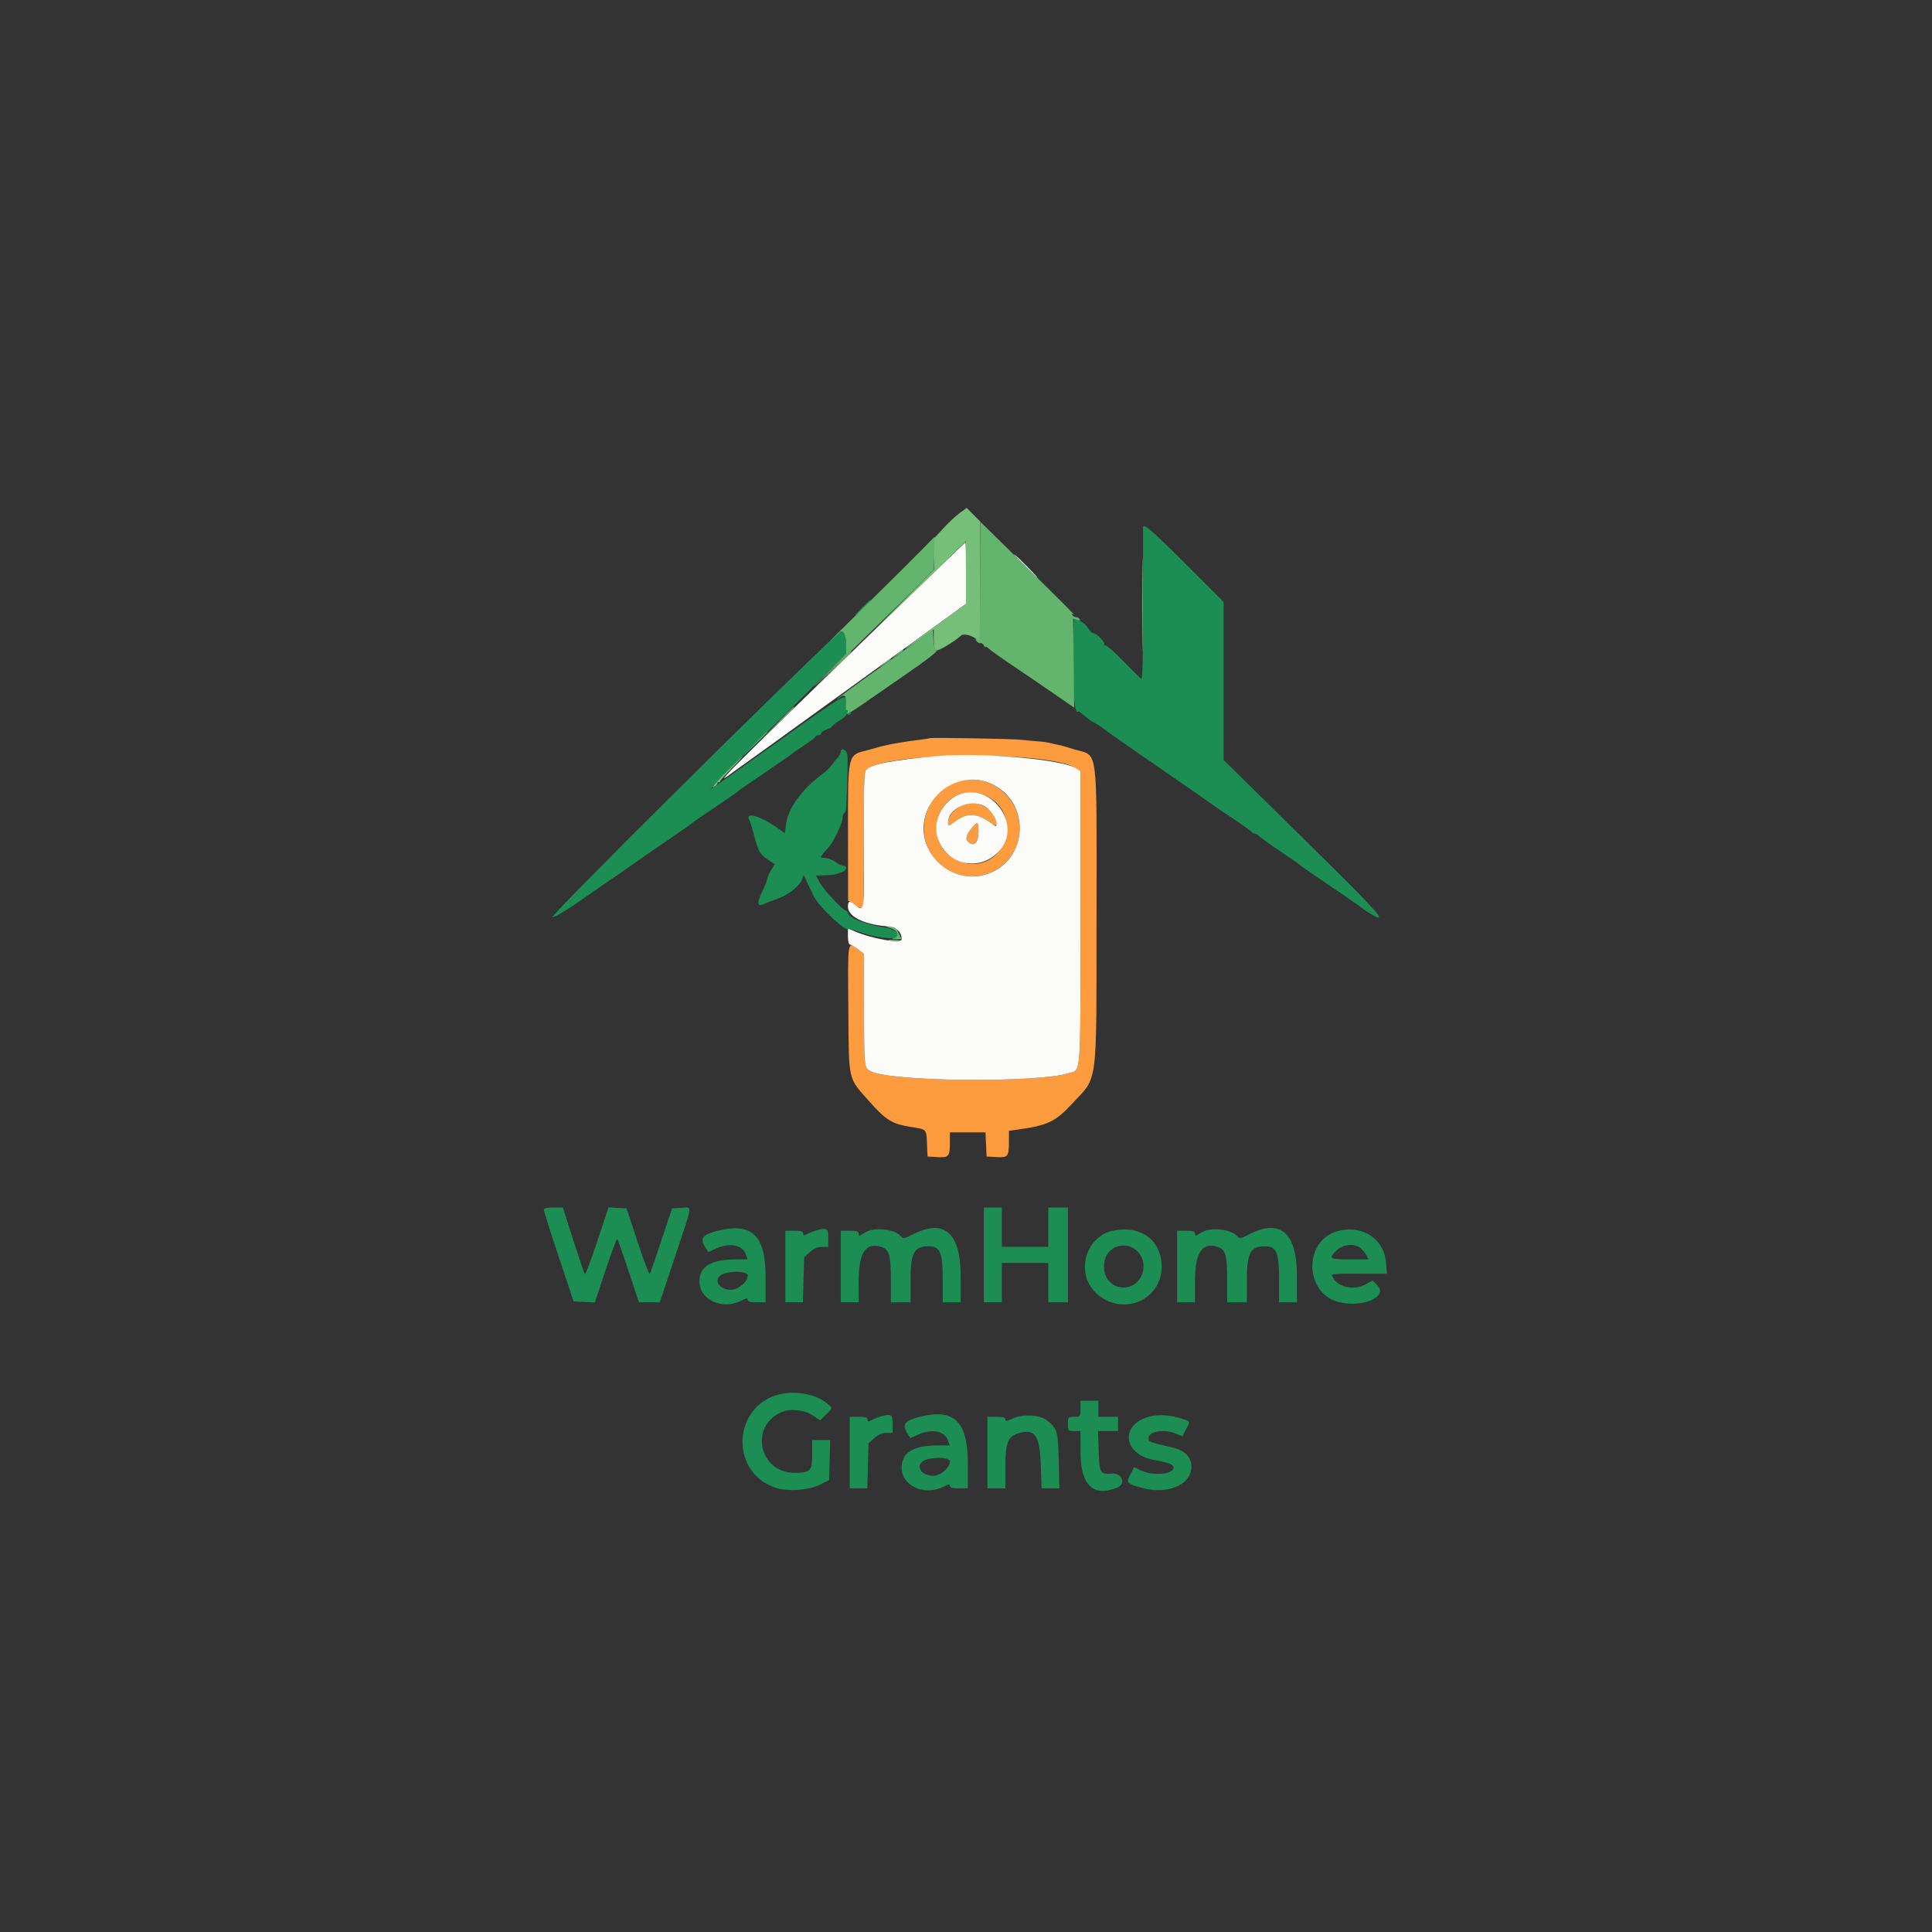 <svg id="svg" version="1.1" xmlns="http://www.w3.org/2000/svg" xmlns:xlink="http://www.w3.org/1999/xlink" width="400" height="400" viewBox="0, 0, 400,400"><rect x="0" y="0" width="400" height="400" fill="#333333" stroke="none"/><g id="svgg"><path id="path0" d="M192.465 152.843 C 192.429 152.879,191.735 152.992,190.922 153.094 C 186.475 153.651,183.807 154.132,181.481 154.795 C 180.565 155.057,179.648 155.312,179.444 155.363 C 175.486 156.345,175.553 156.048,175.571 172.465 L 175.587 186.481 176.893 187.315 C 177.612 187.773,178.364 188.148,178.564 188.148 C 178.798 188.148,178.905 183.110,178.862 174.076 C 178.813 163.669,178.910 159.865,179.236 159.473 C 182.376 155.689,217.160 155.359,222.808 159.060 L 223.704 159.647 223.704 189.926 C 223.704 223.309,223.840 221.405,221.388 222.170 C 214.710 224.254,184.371 223.961,180.211 221.774 C 178.920 221.095,178.900 220.901,178.895 209.025 L 178.889 197.495 177.617 196.525 C 175.449 194.872,175.520 194.435,175.635 208.796 C 175.758 224.203,175.472 222.951,180.046 228.110 C 183.415 231.910,184.743 232.722,188.548 233.313 C 191.920 233.836,191.790 233.700,191.926 236.852 L 192.037 239.444 194.039 239.558 C 196.446 239.695,196.653 239.459,196.661 236.574 L 196.667 234.444 200.353 234.444 L 204.040 234.444 204.150 236.944 L 204.259 239.444 206.261 239.558 C 208.688 239.697,208.876 239.471,208.883 236.412 L 208.889 234.119 210.648 233.877 C 216.878 233.017,218.511 232.244,221.945 228.535 C 227.401 222.642,226.996 225.787,227.025 189.135 C 227.053 153.931,227.400 156.592,222.593 155.207 C 221.676 154.943,220.676 154.639,220.370 154.530 C 220.065 154.422,219.481 154.276,219.074 154.206 C 218.667 154.136,217.917 153.969,217.407 153.834 C 216.898 153.699,215.898 153.554,215.185 153.511 C 214.472 153.468,212.806 153.314,211.481 153.170 C 209.419 152.945,192.651 152.657,192.465 152.843 M197.963 161.932 C 191.117 164.348,189.012 173.356,194.100 178.456 C 200.433 184.802,211.104 180.425,211.104 171.481 C 211.104 164.620,204.319 159.689,197.963 161.932 M204.437 164.907 C 211.233 168.379,208.867 178.889,201.291 178.889 C 199.281 178.889,196.330 177.373,195.260 175.791 C 190.903 169.346,197.593 161.411,204.437 164.907 M198.654 167.007 C 197.217 167.883,196.296 169.157,196.296 170.270 C 196.296 171.111,196.305 171.109,197.799 170.027 C 200.382 168.156,202.353 168.301,205.463 170.588 C 206.578 171.408,206.634 170.374,205.571 168.629 C 204.187 166.360,200.957 165.602,198.654 167.007 M200.994 171.678 C 199.874 173.081,199.817 173.948,200.802 174.568 C 201.852 175.229,202.593 174.240,202.593 172.177 C 202.593 170.024,202.369 169.954,200.994 171.678 " stroke="none" fill="#fc9c3e" fill-rule="evenodd"></path><path id="path1" d="M183.333 128.226 C 153.399 157.227,148.216 162.360,150.384 160.862 C 151.511 160.082,163.136 151.701,176.217 142.238 L 200.000 125.031 200.000 118.627 C 200.000 115.104,199.958 112.230,199.907 112.240 C 199.856 112.250,192.398 119.444,183.333 128.226 M212.222 117.222 C 213.535 118.546,214.692 119.630,214.793 119.630 C 214.895 119.630,213.905 118.546,212.593 117.222 C 211.280 115.898,210.123 114.815,210.021 114.815 C 209.920 114.815,210.910 115.898,212.222 117.222 M194.074 156.531 C 184.527 157.388,180.271 158.226,179.257 159.447 C 178.904 159.873,178.811 163.306,178.862 174.076 C 178.933 189.069,178.963 188.842,177.138 187.407 C 175.865 186.406,175.556 186.473,175.556 187.751 C 175.556 189.694,178.679 191.317,183.235 191.742 C 185.603 191.963,186.667 192.812,186.667 194.479 C 186.667 195.431,180.561 194.387,176.944 192.816 L 175.556 192.212 175.556 193.884 C 175.556 194.821,175.729 195.556,175.951 195.556 C 176.168 195.556,176.918 195.992,177.617 196.525 L 178.889 197.495 178.895 209.025 C 178.900 220.901,178.920 221.095,180.211 221.774 C 184.371 223.961,214.710 224.254,221.388 222.170 C 223.840 221.405,223.704 223.309,223.704 189.926 L 223.704 159.647 222.807 159.059 C 220.004 157.223,203.019 155.728,194.074 156.531 M205.185 162.251 C 213.494 166.008,212.948 178.101,204.341 180.960 C 196.868 183.443,189.423 176.363,191.608 168.853 C 193.326 162.949,199.784 159.809,205.185 162.251 M198.333 164.596 C 195.101 166.028,193.136 169.924,194.025 173.141 C 195.720 179.280,203.226 180.794,207.201 175.799 C 211.598 170.273,204.827 161.718,198.333 164.596 M203.738 166.870 C 204.949 167.496,206.293 169.408,206.295 170.508 C 206.296 171.162,206.249 171.166,205.463 170.588 C 202.353 168.301,200.382 168.156,197.799 170.027 C 196.305 171.109,196.296 171.111,196.296 170.270 C 196.296 167.383,200.774 165.337,203.738 166.870 M202.593 172.177 C 202.593 174.240,201.852 175.229,200.802 174.568 C 199.817 173.948,199.874 173.081,200.994 171.678 C 202.369 169.954,202.593 170.024,202.593 172.177 " stroke="none" fill="#fbfbfa" fill-rule="evenodd"></path><path id="path2" d="M236.659 109.167 C 236.655 109.319,236.658 116.498,236.667 125.119 C 236.677 135.828,236.560 140.719,236.299 140.557 C 236.088 140.427,234.396 138.752,232.538 136.835 C 230.657 134.894,228.978 133.455,228.747 133.586 C 228.520 133.716,228.461 133.682,228.616 133.511 C 228.963 133.130,227.094 131.111,226.395 131.111 C 226.118 131.111,225.608 130.614,225.261 130.006 C 224.762 129.131,223.222 128.148,222.352 128.148 C 222.281 128.148,222.222 132.054,222.222 136.828 C 222.222 144.585,222.531 147.963,223.180 147.314 C 223.288 147.206,223.882 147.580,224.500 148.144 C 225.118 148.709,226.066 149.399,226.608 149.678 C 227.149 149.957,227.759 150.312,227.963 150.467 C 229.938 151.970,231.749 153.243,239.805 158.794 C 244.903 162.307,249.468 165.474,249.949 165.831 C 250.430 166.189,251.695 167.065,252.761 167.778 C 257.676 171.065,259.083 172.057,259.198 172.315 C 259.265 172.468,259.537 172.593,259.800 172.593 C 260.064 172.593,260.474 172.827,260.711 173.113 C 260.949 173.399,262.844 174.766,264.923 176.150 C 267.003 177.534,268.787 178.770,268.889 178.896 C 269.052 179.098,271.293 180.647,279.815 186.450 C 281.037 187.282,282.120 188.055,282.222 188.168 C 282.518 188.495,285.064 190.000,285.321 190.000 C 286.306 190.000,283.614 187.152,269.444 173.205 L 253.333 157.348 253.333 140.985 L 253.333 124.623 245.460 116.756 C 238.429 109.730,236.685 108.227,236.659 109.167 M178.519 125.741 C 177.619 126.657,176.966 127.407,177.068 127.407 C 177.170 127.407,177.989 126.657,178.889 125.741 C 179.789 124.824,180.441 124.074,180.339 124.074 C 180.238 124.074,179.418 124.824,178.519 125.741 M173.366 131.251 C 160.201 143.552,113.825 189.649,114.382 189.879 C 114.654 189.991,116.737 188.803,119.012 187.239 C 126.716 181.945,130.919 179.037,132.963 177.586 C 134.083 176.791,136.833 174.898,139.074 173.380 C 141.315 171.863,143.231 170.516,143.333 170.389 C 143.435 170.261,145.090 169.105,147.010 167.819 C 150.928 165.195,152.690 163.977,152.963 163.703 C 153.139 163.527,154.045 162.900,160.873 158.238 C 162.474 157.145,163.974 156.094,164.206 155.902 C 164.439 155.710,165.546 154.943,166.667 154.197 C 167.787 153.451,168.759 152.702,168.827 152.532 C 168.895 152.361,169.187 152.222,169.475 152.222 C 169.764 152.222,170.000 152.047,170.000 151.833 C 170.000 151.618,170.500 151.269,171.111 151.056 C 171.722 150.843,172.222 150.557,172.222 150.422 C 172.222 150.286,172.889 149.763,173.704 149.259 C 174.519 148.756,175.185 148.206,175.185 148.039 C 175.185 147.871,175.340 147.830,175.530 147.947 C 175.720 148.064,175.996 147.949,176.145 147.691 C 176.293 147.433,176.287 147.337,176.131 147.478 C 175.556 147.995,174.994 146.892,175.127 145.504 C 175.333 143.341,175.358 143.327,160.953 153.636 C 153.605 158.895,147.343 163.328,147.037 163.486 C 146.731 163.644,152.948 157.383,160.851 149.572 L 175.221 135.370 175.203 133.241 C 175.192 131.888,175.029 131.111,174.757 131.111 C 174.515 131.111,174.620 130.790,175.000 130.370 C 176.181 129.065,175.056 129.671,173.366 131.251 M174.074 155.671 C 174.074 155.938,173.777 156.480,173.413 156.875 C 173.049 157.269,172.485 157.977,172.159 158.448 C 171.833 158.918,171.006 159.716,170.320 160.220 C 165.923 163.458,163.075 167.458,162.682 170.949 L 162.503 172.532 161.131 171.544 C 157.582 168.986,154.227 167.972,155.110 169.723 C 155.341 170.181,155.792 171.602,156.111 172.882 C 156.938 176.190,157.328 176.886,158.961 177.967 L 160.409 178.925 159.649 180.154 C 159.231 180.830,158.885 181.614,158.881 181.896 C 158.876 182.177,158.384 183.407,157.788 184.630 C 156.623 187.017,156.768 187.836,158.233 187.143 C 158.696 186.924,159.907 186.454,160.926 186.098 C 163.278 185.277,165.764 183.286,166.100 181.955 C 166.353 180.949,166.377 180.968,167.169 182.778 C 167.614 183.796,168.249 185.130,168.581 185.741 C 169.759 187.913,175.098 192.926,175.648 192.377 C 175.765 192.260,177.084 192.607,178.578 193.148 C 181.124 194.069,185.201 194.552,185.755 193.998 C 186.500 193.253,185.081 192.296,182.697 191.936 C 179.309 191.423,175.883 190.100,175.651 189.215 C 175.551 188.832,175.323 188.519,175.144 188.519 C 174.546 188.519,170.565 184.276,169.741 182.760 L 168.926 181.262 170.667 181.225 C 171.624 181.205,172.657 181.105,172.963 181.003 C 173.269 180.901,173.894 180.697,174.352 180.550 C 175.291 180.250,175.492 179.259,174.615 179.259 C 174.301 179.259,173.562 178.903,172.972 178.467 C 172.382 178.031,171.401 177.656,170.792 177.633 C 169.578 177.589,169.539 177.695,171.600 175.385 C 172.570 174.298,174.444 170.341,174.444 169.379 C 174.444 168.930,174.601 168.466,174.791 168.348 C 174.982 168.230,175.154 167.845,175.174 167.493 C 175.478 162.059,175.583 156.825,175.401 156.100 C 175.164 155.158,174.074 154.805,174.074 155.671 M112.593 250.469 C 112.593 250.726,113.981 255.101,115.678 260.191 L 118.764 269.444 120.963 269.552 L 123.161 269.661 125.364 262.984 C 126.575 259.311,127.676 256.429,127.811 256.579 C 127.946 256.729,129.007 259.727,130.170 263.241 L 132.284 269.630 134.444 269.630 L 136.605 269.630 139.784 260.092 C 143.543 248.815,143.401 249.936,141.049 250.073 L 139.135 250.185 136.976 256.667 C 135.788 260.231,134.709 263.398,134.578 263.704 C 134.440 264.026,133.370 261.302,132.033 257.222 L 129.725 250.185 127.859 250.074 L 125.993 249.964 123.655 257.010 C 122.369 260.886,121.212 263.936,121.085 263.788 C 120.957 263.640,119.881 260.477,118.692 256.759 L 116.531 250.000 114.562 250.000 C 113.221 250.000,112.593 250.149,112.593 250.469 M203.704 259.815 L 203.704 269.630 205.556 269.630 L 207.407 269.630 207.407 265.556 L 207.407 261.481 212.222 261.481 L 217.037 261.481 217.037 265.556 L 217.037 269.630 219.074 269.630 L 221.111 269.630 221.111 259.815 L 221.111 250.000 219.074 250.000 L 217.037 250.000 217.037 254.074 L 217.037 258.148 212.222 258.148 L 207.407 258.148 207.407 254.074 L 207.407 250.000 205.556 250.000 L 203.704 250.000 203.704 259.815 M148.704 254.791 C 145.526 255.564,144.870 256.330,145.914 258.043 L 146.641 259.235 148.228 258.514 C 151.056 257.231,153.728 257.735,154.407 259.681 L 154.776 260.741 152.367 260.741 C 147.226 260.741,144.815 262.212,144.815 265.349 C 144.815 269.108,149.556 271.279,153.440 269.299 C 154.526 268.746,154.815 268.707,154.815 269.114 C 154.815 269.486,155.331 269.630,156.667 269.630 L 158.519 269.630 158.519 264.433 C 158.519 255.802,155.744 253.077,148.704 254.791 M168.867 254.796 C 168.346 254.954,167.554 255.279,167.108 255.518 C 166.436 255.877,166.296 255.854,166.296 255.383 C 166.296 254.948,165.862 254.815,164.444 254.815 L 162.593 254.815 162.593 262.222 L 162.593 269.630 164.414 269.630 L 166.236 269.630 166.359 264.969 L 166.481 260.308 167.691 259.228 C 168.537 258.473,169.289 258.148,170.191 258.148 L 171.481 258.148 171.481 256.296 C 171.481 254.285,171.160 254.100,168.867 254.796 M180.201 254.715 C 179.802 254.816,179.093 255.149,178.627 255.455 C 177.863 255.956,177.778 255.951,177.778 255.413 C 177.778 254.942,177.384 254.815,175.926 254.815 L 174.074 254.815 174.074 262.222 L 174.074 269.630 175.926 269.630 L 177.778 269.630 177.778 265.240 C 177.778 259.282,179.291 257.053,182.562 258.193 C 184.123 258.737,184.444 259.903,184.444 265.017 L 184.444 269.630 186.481 269.630 L 188.519 269.630 188.519 265.203 C 188.519 259.358,189.217 258.025,192.279 258.025 C 194.635 258.025,195.185 259.315,195.185 264.835 L 195.185 269.630 197.037 269.630 L 198.889 269.630 198.889 264.161 C 198.889 255.279,195.510 252.278,189.130 255.496 C 187.116 256.512,187.024 256.525,186.430 255.869 C 185.395 254.726,182.366 254.165,180.201 254.715 M230.209 254.861 C 224.682 256.156,222.695 263.619,226.816 267.603 C 232.093 272.703,240.502 269.399,240.509 262.222 C 240.514 256.701,236.030 253.496,230.209 254.861 M249.830 254.715 C 249.431 254.816,248.723 255.149,248.256 255.455 C 247.492 255.956,247.407 255.951,247.407 255.413 C 247.407 254.942,247.013 254.815,245.556 254.815 L 243.704 254.815 243.704 262.222 L 243.704 269.630 245.556 269.630 L 247.407 269.630 247.407 265.240 C 247.407 259.282,248.921 257.053,252.192 258.193 C 253.752 258.737,254.074 259.903,254.074 265.017 L 254.074 269.630 256.111 269.630 L 258.148 269.630 258.148 265.203 C 258.148 259.358,258.846 258.025,261.909 258.025 C 264.264 258.025,264.815 259.315,264.815 264.835 L 264.815 269.630 266.667 269.630 L 268.519 269.630 268.519 264.161 C 268.519 255.279,265.139 252.278,258.760 255.496 C 256.746 256.512,256.653 256.525,256.059 255.869 C 255.025 254.726,251.996 254.165,249.830 254.715 M276.619 255.003 C 269.799 257.186,270.185 267.819,277.148 269.572 C 282.122 270.825,287.525 268.468,285.143 266.085 L 284.183 265.126 282.745 265.896 C 280.262 267.227,277.054 266.552,275.937 264.464 C 275.534 263.712,275.594 263.704,281.328 263.704 L 287.126 263.704 286.965 261.480 C 286.595 256.367,281.778 253.352,276.619 255.003 M235.648 259.242 C 237.940 261.807,236.468 266.101,233.148 266.536 C 230.093 266.937,227.913 264.128,228.731 260.846 C 229.500 257.759,233.495 256.833,235.648 259.242 M281.716 258.434 C 282.150 258.786,282.698 259.449,282.933 259.907 L 283.359 260.741 279.457 260.741 C 275.202 260.741,275.003 260.610,276.695 258.917 C 278.037 257.575,280.378 257.350,281.716 258.434 M154.815 264.103 C 154.815 265.347,152.852 267.037,151.407 267.037 C 148.391 267.037,147.411 264.283,150.185 263.601 C 152.387 263.060,154.815 263.323,154.815 264.103 M162.193 288.528 C 151.821 290.248,150.622 304.636,160.568 308.025 C 163.064 308.875,167.398 308.561,169.815 307.354 L 171.667 306.430 171.771 302.289 L 171.876 298.148 170.012 298.148 L 168.148 298.148 168.148 301.098 C 168.148 304.542,167.816 304.906,164.649 304.938 C 157.174 305.014,155.014 295.293,161.852 292.347 C 163.674 291.561,166.612 291.907,168.390 293.115 L 169.789 294.065 171.005 292.886 C 172.492 291.445,172.497 291.525,170.849 290.275 C 168.820 288.735,165.267 288.018,162.193 288.528 M223.704 291.667 C 223.704 293.325,223.697 293.333,222.407 293.333 C 221.142 293.333,221.111 293.369,221.111 294.815 C 221.111 296.261,221.142 296.296,222.407 296.296 L 223.704 296.296 223.709 300.648 C 223.718 307.496,226.359 310.050,231.300 307.985 C 233.241 307.174,232.331 304.944,230.121 305.100 C 227.772 305.266,227.608 304.975,227.467 300.384 L 227.342 296.296 229.412 296.296 L 231.481 296.296 231.481 294.815 L 231.481 293.333 229.444 293.333 L 227.407 293.333 227.407 291.667 L 227.407 290.000 225.556 290.000 L 223.704 290.000 223.704 291.667 M182.201 293.314 C 181.679 293.472,180.888 293.797,180.441 294.036 C 179.770 294.395,179.630 294.372,179.630 293.902 C 179.630 293.467,179.196 293.333,177.778 293.333 L 175.926 293.333 175.926 300.741 L 175.926 308.148 177.748 308.148 L 179.569 308.148 179.692 303.487 L 179.815 298.826 181.024 297.746 C 181.870 296.992,182.622 296.667,183.524 296.667 L 184.815 296.667 184.815 294.815 C 184.815 292.803,184.493 292.618,182.201 293.314 M190.556 293.309 C 187.378 294.083,186.721 294.848,187.766 296.562 L 188.493 297.753 190.080 297.033 C 192.908 295.749,195.580 296.253,196.259 298.199 L 196.628 299.259 194.219 299.259 C 189.078 299.259,186.667 300.730,186.667 303.867 C 186.667 307.627,191.408 309.798,195.292 307.818 C 196.378 307.264,196.667 307.225,196.667 307.633 C 196.667 308.004,197.183 308.148,198.519 308.148 L 200.370 308.148 200.370 302.951 C 200.370 294.321,197.596 291.595,190.556 293.309 M209.722 293.670 C 208.439 294.272,208.148 294.309,208.148 293.871 C 208.148 293.473,207.668 293.333,206.296 293.333 L 204.444 293.333 204.444 300.741 L 204.444 308.148 206.296 308.148 L 208.148 308.148 208.150 303.796 C 208.151 298.669,208.673 297.336,210.924 296.715 C 214.337 295.772,215.281 297.160,215.488 303.426 L 215.643 308.148 217.484 308.148 L 219.326 308.148 219.200 302.434 C 219.064 296.250,218.888 295.677,216.608 293.974 C 215.172 292.902,211.689 292.749,209.722 293.670 M237.290 293.500 C 231.835 295.445,232.811 301.120,238.792 302.232 C 242.055 302.838,242.963 303.194,242.963 303.867 C 242.963 305.303,238.529 305.617,236.013 304.359 L 234.804 303.755 234.035 305.261 C 233.148 307.001,233.218 307.094,236.086 307.964 C 241.496 309.606,246.667 307.504,246.667 303.662 C 246.667 301.618,245.294 300.270,242.586 299.652 C 238.035 298.614,237.778 298.514,237.778 297.777 C 237.778 296.314,241.017 295.783,243.532 296.834 L 244.818 297.371 245.583 295.872 C 246.485 294.103,246.609 294.297,244.099 293.556 C 241.671 292.840,239.197 292.819,237.290 293.500 M196.667 302.621 C 196.667 303.865,194.704 305.556,193.259 305.556 C 190.243 305.556,189.263 302.802,192.037 302.120 C 194.239 301.579,196.667 301.842,196.667 302.621 " stroke="none" fill="#1d8e53" fill-rule="evenodd"></path><path id="path3" d="M198.682 106.223 C 197.879 106.806,196.318 108.269,195.214 109.475 L 193.205 111.667 193.295 114.786 L 193.384 117.906 186.229 125.156 C 179.622 131.851,179.514 131.981,184.815 126.851 C 187.972 123.795,192.681 119.214,195.278 116.672 L 200.000 112.048 200.000 118.548 L 200.000 125.049 193.704 129.586 C 190.241 132.082,187.407 134.208,187.407 134.310 C 187.407 134.412,188.741 133.556,190.370 132.407 L 193.333 130.319 193.333 132.394 C 193.333 133.781,193.497 134.530,193.828 134.657 C 194.280 134.831,197.471 132.930,198.952 131.603 C 199.631 130.996,201.759 131.716,202.963 132.960 C 203.269 133.276,203.394 133.372,203.241 133.175 C 203.088 132.977,202.957 127.223,202.951 120.389 L 202.939 107.963 201.540 106.563 L 200.141 105.164 198.682 106.223 M236.466 125.185 C 236.466 133.843,236.514 137.384,236.574 133.056 C 236.633 128.727,236.633 121.644,236.574 117.315 C 236.514 112.986,236.466 116.528,236.466 125.185 M185.741 135.403 L 184.630 136.358 185.833 135.561 C 186.495 135.123,187.037 134.692,187.037 134.604 C 187.037 134.327,186.880 134.424,185.741 135.403 M172.216 138.796 L 168.333 142.778 172.315 138.896 C 176.013 135.290,176.465 134.815,176.197 134.815 C 176.143 134.815,174.351 136.606,172.216 138.796 M183.148 137.255 L 182.037 138.209 183.241 137.413 C 183.903 136.975,184.444 136.544,184.444 136.456 C 184.444 136.179,184.288 136.276,183.148 137.255 M160.918 149.722 L 157.593 153.148 161.019 149.823 C 164.200 146.734,164.613 146.296,164.344 146.296 C 164.289 146.296,162.747 147.838,160.918 149.722 M150.177 160.041 C 148.348 161.897,147.227 163.225,147.685 162.991 C 148.144 162.758,148.519 162.406,148.519 162.209 C 148.519 162.013,148.644 161.894,148.796 161.944 C 148.949 161.995,149.074 161.917,149.074 161.770 C 149.074 161.623,150.153 160.415,151.471 159.085 C 152.789 157.755,153.785 156.667,153.685 156.667 C 153.585 156.667,152.007 158.185,150.177 160.041 M184.172 194.710 C 184.735 194.795,185.568 194.793,186.024 194.705 C 186.479 194.617,186.019 194.548,185.000 194.550 C 183.981 194.553,183.609 194.625,184.172 194.710 " stroke="none" fill="#76bf78" fill-rule="evenodd"></path><path id="path4" d="M202.934 120.582 C 202.918 127.493,202.820 132.940,202.718 132.685 C 202.615 132.431,202.358 132.222,202.146 132.222 C 201.912 132.222,201.941 132.439,202.219 132.774 C 202.471 133.077,202.814 133.240,202.982 133.136 C 203.150 133.032,203.460 133.243,203.670 133.603 C 203.880 133.964,204.057 134.122,204.063 133.955 C 204.069 133.788,204.351 133.928,204.690 134.267 C 205.028 134.605,207.487 136.350,210.153 138.143 C 212.819 139.937,216.667 142.557,218.704 143.966 L 222.407 146.528 222.297 137.308 L 222.186 128.087 222.991 128.342 C 223.536 128.515,223.714 128.465,223.543 128.188 C 223.404 127.962,223.059 127.778,222.778 127.778 C 222.496 127.778,222.147 127.585,222.002 127.350 C 221.824 127.063,221.908 127.021,222.258 127.224 C 222.765 127.519,220.652 125.404,208.776 113.730 L 202.963 108.016 202.934 120.582 M191.007 113.674 C 189.636 115.083,184.474 120.210,179.535 125.066 C 174.596 129.923,171.218 133.311,172.028 132.596 C 172.838 131.881,173.601 131.166,173.724 131.006 C 174.426 130.096,175.185 131.276,175.185 133.276 L 175.185 135.361 169.722 140.900 C 166.718 143.945,169.593 141.252,176.111 134.913 C 182.630 128.575,189.158 122.168,190.619 120.676 L 193.276 117.963 193.397 114.537 C 193.464 112.653,193.514 111.111,193.509 111.111 C 193.504 111.111,192.379 112.264,191.007 113.674 M183.528 137.252 C 178.238 141.014,173.738 144.296,173.528 144.546 C 173.250 144.879,173.292 144.876,173.685 144.537 C 174.756 143.614,175.272 143.980,175.122 145.556 C 175.044 146.370,175.128 147.037,175.308 147.037 C 175.488 147.037,175.535 147.298,175.413 147.616 C 175.290 147.935,176.481 147.289,178.058 146.180 C 179.635 145.072,183.965 142.078,187.679 139.527 C 191.867 136.650,194.230 134.812,193.901 134.686 C 193.552 134.552,193.333 133.790,193.260 132.448 L 193.148 130.413 183.528 137.252 M156.101 154.167 L 153.519 156.852 156.204 154.269 C 158.698 151.870,159.058 151.481,158.786 151.481 C 158.730 151.481,157.522 152.690,156.101 154.167 M184.074 192.114 C 185.728 192.401,186.474 193.917,185.093 194.183 C 184.487 194.300,184.586 194.357,185.457 194.394 L 186.655 194.444 186.037 193.148 C 185.517 192.059,185.237 191.860,184.283 191.902 C 183.284 191.947,183.259 191.972,184.074 192.114 " stroke="none" fill="#63b46c" fill-rule="evenodd"></path></g></svg>